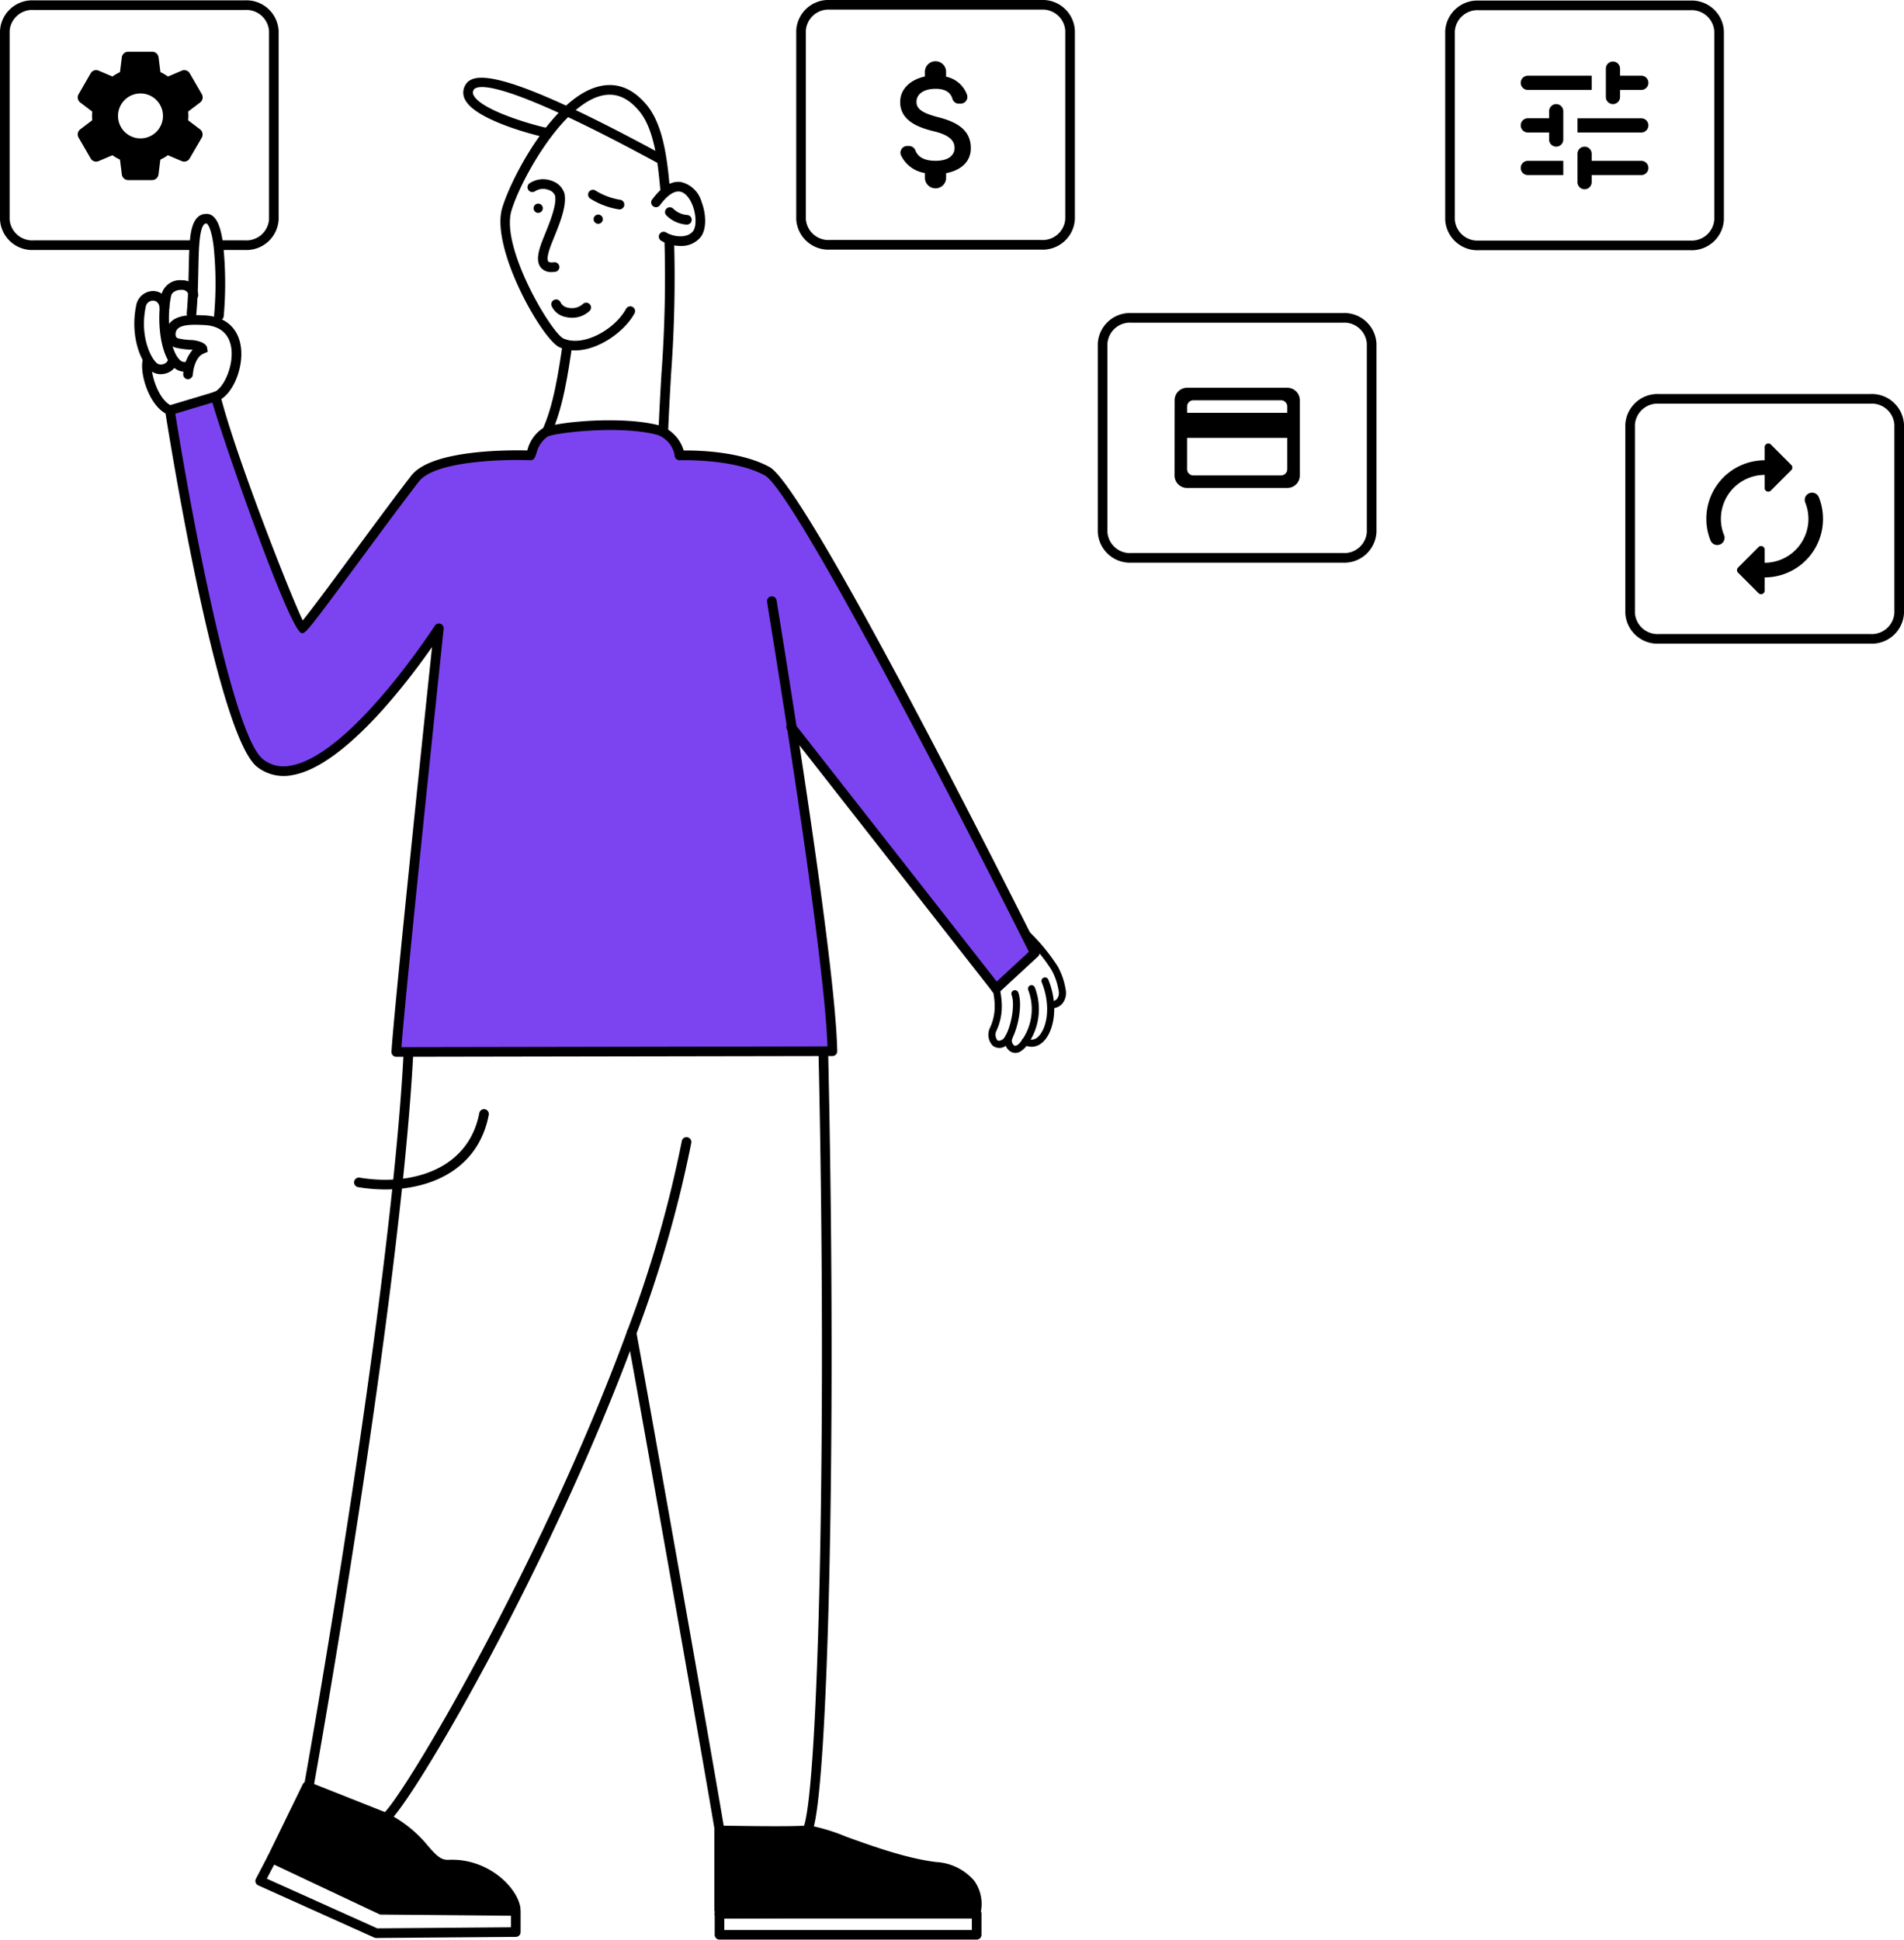 <?xml version="1.0" encoding="UTF-8"?><svg xmlns="http://www.w3.org/2000/svg" width="271.091" height="276.134" viewBox="0 0 271.091 276.134">
  <g id="组_2676" data-name="组 2676" transform="translate(-19.664 -25.892)">
    <g id="组_2670" data-name="组 2670" transform="translate(58.399 280.214)">
      <path id="路径_2983" data-name="路径 2983" d="M110.468,183.824c3.318.391,6.454,2.239,5.684,6.466l-36.515.166-.014-.277V178.251c.024.147.044.277.061.386,0,0,11.482.229,12.479-.048l.453.063C94.758,178.816,103.58,183.016,110.468,183.824Z" transform="translate(-15.959 -172.373)"/>
      <path id="路径_2984" data-name="路径 2984" d="M77.025,192.174l0,.367-19.145-.171-15.533-7.33,4.989-10.231,10.945,4.345c5.97,2.924,6.218,6.93,9.19,6.792C72.532,185.712,76.61,189.467,77.025,192.174Z" transform="translate(-42.345 -174.809)"/>
    </g>
    <g id="组_2671" data-name="组 2671" transform="translate(43.853 82.344)">
      <path id="路径_2985" data-name="路径 2985" d="M122.391,106.125c2.627,17.039,5.612,37.913,5.766,46.027l-62.092.111c.328-6.041,6.058-60.313,6.058-60.313S55.4,117.945,46.674,111.138C40.98,106.7,33.828,60.9,33.828,60.9l6.526-1.955c2.306,9.224,11.757,33,12.25,33S63.658,77.162,68.746,70.62c3.011-3.872,16.424-3.291,16.424-3.291.514-1.3.794-2.476,2.056-3.247,1.213-.739,10.921-1.79,16.226-.328a4.442,4.442,0,0,1,2.924,3.574s7.8-.316,12.491,2.249c5.31,2.9,38.1,68.572,38.1,68.572l-5.5,5.086-.02-.022Z" transform="translate(-33.828 -58.947)" fill="#7c44f1"/>
    </g>
    <path id="路径_2986" data-name="路径 2986" d="M56.284,96.622" transform="translate(25.92 50.063)" fill="none" stroke="#000" stroke-miterlimit="10" stroke-width="0.804"/>
    <path id="路径_2987" data-name="路径 2987" d="M53.647,129.795a23.745,23.745,0,0,1-3.884-.326.686.686,0,1,1,.227-1.353c7.376,1.226,15.5-1.146,17.022-9.22a.686.686,0,0,1,1.347.254C66.939,126.7,60.451,129.795,53.647,129.795Z" transform="translate(20.899 65.433)"/>
    <g id="组_2672" data-name="组 2672" transform="translate(56.024 175.111)">
      <path id="路径_2988" data-name="路径 2988" d="M116.547,189.394H79.933a.686.686,0,0,1-.685-.685V185.7a.685.685,0,0,1,.685-.685h36.614a.684.684,0,0,1,.685.685v3.006A.685.685,0,0,1,116.547,189.394Zm-35.927-1.371h35.242v-1.634H80.619Z" transform="translate(-13.85 -62.48)"/>
      <path id="路径_2989" data-name="路径 2989" d="M52.126,218.264a.685.685,0,0,1-.434-1.218c2.843-2.316,22.606-35.608,34.768-68.734a169.841,169.841,0,0,0,7.786-27.059.676.676,0,0,1,.8-.552.689.689,0,0,1,.55.8,171.4,171.4,0,0,1-7.849,27.284C75.528,182.071,55.815,215.46,52.56,218.111A.681.681,0,0,1,52.126,218.264Z" transform="translate(-33.532 -108.011)"/>
      <path id="路径_2990" data-name="路径 2990" d="M45.7,218.992a.741.741,0,0,1-.121-.01.684.684,0,0,1-.553-.8c.123-.681,12.3-68.574,14.166-104.27a.687.687,0,0,1,1.371.073C58.688,149.77,46.5,217.746,46.375,218.429A.689.689,0,0,1,45.7,218.992Z" transform="translate(-38.082 -113.267)"/>
      <path id="路径_2991" data-name="路径 2991" d="M93.017,225.308c-3.117,0-6.785-.067-7.9-.091l-.57-.012-.155-.946c-1.12-6.836-9.5-54.3-12.464-70.433a.717.717,0,0,1,.541-.835.641.641,0,0,1,.792.509l-.675.126.681-.1c2.946,16.053,11.219,62.89,12.448,70.328,4.864.091,10.112.116,11.449,0,1.983-6.245,3.291-54.392,2.061-109.745a.686.686,0,0,1,.671-.7.726.726,0,0,1,.7.671c1.283,57.669-.157,105.983-2.3,110.654l-.137.3-.388.116A37.634,37.634,0,0,1,93.017,225.308Z" transform="translate(-19.036 -113.165)"/>
      <path id="路径_2992" data-name="路径 2992" d="M79.916,191.258a.686.686,0,0,1,0-1.371l35.922-.164a4.163,4.163,0,0,0-.714-2.961,6.332,6.332,0,0,0-4.452-2.138c-4.377-.514-9.485-2.358-13.217-3.706a29.393,29.393,0,0,0-4.609-1.462.686.686,0,0,1-.632-.736.675.675,0,0,1,.736-.632,26.991,26.991,0,0,1,4.971,1.539c3.667,1.325,8.691,3.139,12.909,3.633a7.652,7.652,0,0,1,5.4,2.688,5.7,5.7,0,0,1,.883,4.584.684.684,0,0,1-.671.562l-36.516.166Zm36.516-.85h0Z" transform="translate(-13.863 -67.389)"/>
      <rect id="矩形_540" data-name="矩形 540" width="1.371" height="11.935" transform="translate(65.351 110.974)"/>
      <path id="路径_2993" data-name="路径 2993" d="M58.162,192.434a.674.674,0,0,1-.282-.06l-16.521-7.431a.688.688,0,0,1-.326-.943l1.686-3.233a.689.689,0,0,1,.905-.3l15.4,7.262,18.993.172a.7.7,0,0,1,.7.685v3.006a.684.684,0,0,1-.68.687l-19.865.157ZM42.586,183.99l15.72,7.072,19.035-.152v-1.645L58.857,189.1a.691.691,0,0,1-.287-.065l-14.938-7.046Z" transform="translate(-40.954 -65.75)"/>
      <path id="路径_2994" data-name="路径 2994" d="M77.307,193.145a.687.687,0,0,1-.676-.582c-.372-2.422-4.184-5.907-8.846-5.648-1.832.073-2.775-1.059-3.93-2.381a16.409,16.409,0,0,0-5.591-4.481l-10.307-4.088-4.71,9.663a.687.687,0,0,1-1.235-.6L47,174.793a.682.682,0,0,1,.871-.336L58.818,178.8a17.866,17.866,0,0,1,6.071,4.833c1.16,1.327,1.807,1.952,2.832,1.913,5.573-.283,9.815,3.86,10.267,6.811a.688.688,0,0,1-.576.782A.734.734,0,0,1,77.307,193.145Z" transform="translate(-40.255 -69.992)"/>
    </g>
    <path id="路径_2995" data-name="路径 2995" d="M72,70.764a5.35,5.35,0,0,1-2.208-.454c-2.473-1.11-9.868-14.113-8.15-19.843,1.318-4.4,7.436-16.023,14.055-17.356,2.428-.5,4.638.434,6.546,2.748,2.43,2.955,2.914,8.08,3.269,11.823l.034.371a.687.687,0,0,1-1.368.13l-.034-.371c-.336-3.568-.8-8.452-2.961-11.08-1.583-1.921-3.293-2.664-5.216-2.277-5.684,1.146-11.7,12.02-13.01,16.405-1.588,5.3,5.716,17.445,7.395,18.2,2.837,1.272,7.354-1.308,8.925-4.234a.686.686,0,0,1,1.207.651C79.115,68.025,75.382,70.764,72,70.764Z" transform="translate(29.53 5.017)"/>
    <path id="路径_2996" data-name="路径 2996" d="M75.933,73.162l-1.37-.053c.109-2.768.263-5.458.415-8.117a186.218,186.218,0,0,0,.435-19.032l1.37-.058a187.2,187.2,0,0,1-.435,19.168C76.2,67.723,76.044,70.4,75.933,73.162Z" transform="translate(38.858 14.163)"/>
    <path id="路径_2997" data-name="路径 2997" d="M66.075,67.674l-1.236-.591C66.5,63.6,67.216,58.7,67.848,54.374l1.358.2C68.562,59,67.829,64.011,66.075,67.674Z" transform="translate(31.975 20.16)"/>
    <path id="路径_2998" data-name="路径 2998" d="M78.138,50.179a5.567,5.567,0,0,1-2.755-.743.687.687,0,0,1,.714-1.175c1,.608,2.922.9,3.8-.157.528-.637.506-2.309-.05-3.728-.441-1.12-1.122-1.846-1.822-1.94-.844-.108-1.809.577-2.849,1.981a.686.686,0,0,1-1.1-.816c1.375-1.855,2.731-2.717,4.133-2.524a3.986,3.986,0,0,1,2.919,2.8c.646,1.653.8,3.937-.171,5.1A3.538,3.538,0,0,1,78.138,50.179Z" transform="translate(38.414 10.729)"/>
    <path id="路径_2999" data-name="路径 2999" d="M86.468,44.783c-.169-.082-.617-.326-1.286-.688-22.07-11.934-25.026-10.67-25.409-10a.74.74,0,0,0-.009.769c1.17,2.329,9.714,4.574,10.662,4.693l-.108,1.37c-.47-.032-10.057-2.258-11.741-5.373a2.105,2.105,0,0,1,0-2.133c1.061-1.879,5.122-2.505,27.255,9.466.642.347,1.074.581,1.235.659Z" transform="translate(27.339 4.588)"/>
    <path id="路径_3000" data-name="路径 3000" d="M73.185,44.516a.66.66,0,0,1-.082-.005,10.7,10.7,0,0,1-4.153-1.575.687.687,0,0,1,.833-1.091,9.466,9.466,0,0,0,3.482,1.3.686.686,0,0,1-.08,1.366Z" transform="translate(34.694 11.191)"/>
    <path id="路径_3001" data-name="路径 3001" d="M78.223,45.637H78.2a4.54,4.54,0,0,1-2.89-1.3.686.686,0,1,1,.98-.96,3.12,3.12,0,0,0,1.962.885.686.686,0,0,1-.026,1.371Z" transform="translate(39.244 12.234)"/>
    <circle id="椭圆_148" data-name="椭圆 148" cx="0.659" cy="0.659" r="0.659" transform="translate(104.181 56.437)"/>
    <circle id="椭圆_149" data-name="椭圆 149" cx="0.659" cy="0.659" r="0.659" transform="translate(95.631 54.881)"/>
    <path id="路径_3002" data-name="路径 3002" d="M67.078,54.049a1.859,1.859,0,0,1-1.551-.654c-.733-.926-.3-2.427.215-3.773.114-.3.249-.63.393-.984.685-1.687,1.72-4.24,1.423-5.489a1.42,1.42,0,0,0-.885-.782,2.149,2.149,0,0,0-1.969.183.687.687,0,0,1-.751-1.151,3.484,3.484,0,0,1,3.228-.307,2.725,2.725,0,0,1,1.711,1.739c.4,1.675-.644,4.254-1.484,6.326-.14.345-.272.669-.384.96-.668,1.732-.548,2.266-.418,2.428.1.123.4.167.8.109a.7.7,0,0,1,.772.589.688.688,0,0,1-.589.772A4.156,4.156,0,0,1,67.078,54.049Z" transform="translate(31.128 10.575)"/>
    <path id="路径_3003" data-name="路径 3003" d="M68.582,53.472a3.906,3.906,0,0,1-.912-.111,2.715,2.715,0,0,1-2.007-1.6.687.687,0,0,1,1.295-.458,1.427,1.427,0,0,0,1.037.729,2.352,2.352,0,0,0,2.133-.526.686.686,0,0,1,.941,1A3.611,3.611,0,0,1,68.582,53.472Z" transform="translate(32.531 17.66)"/>
    <path id="路径_3004" data-name="路径 3004" d="M50.884,88.364" transform="translate(22.098 44.218)" fill="none" stroke="#000" stroke-linejoin="round" stroke-width="0.804"/>
    <path id="路径_3005" data-name="路径 3005" d="M40.529,64.455a.687.687,0,0,1-.208-1.341c1.337-.429,2.84-3.648,2.49-6.233-.2-1.447-1.037-3.194-3.921-3.31l-.251-.01c-1.694-.073-3.52-.058-3.744,1.069-.032.166-.106.71.324.833a9.32,9.32,0,0,0,1.94.246c.4.01,2.061.243,2.2,1.108l.091.56-.589.266c-1.013.376-1.469,2-1.527,3a.73.73,0,0,1-.726.646.69.69,0,0,1-.646-.726A5.9,5.9,0,0,1,37.3,57.094c-.058-.007-.118-.012-.176-.014a10.524,10.524,0,0,1-2.28-.3,1.947,1.947,0,0,1-1.293-2.418c.471-2.377,3.51-2.247,5.151-2.172l.244.01c2.948.116,4.854,1.756,5.226,4.493.427,3.147-1.3,7.045-3.433,7.728A.68.68,0,0,1,40.529,64.455Z" transform="translate(9.79 18.593)"/>
    <path id="路径_3006" data-name="路径 3006" d="M36.532,62.275a2.333,2.333,0,0,1-1.621-.69c-1.9-1.79-2.374-6.823-1.631-10.4A2.736,2.736,0,0,1,36.2,49.257a2.261,2.261,0,0,1,2.288,2.01.686.686,0,1,1-1.363.159.909.909,0,0,0-.987-.8c-.639-.051-1.4.3-1.51.835-.724,3.484-.138,7.834,1.228,9.125a.915.915,0,0,0,.939.28.685.685,0,1,1,.354,1.324A2.324,2.324,0,0,1,36.532,62.275Z" transform="translate(9.401 16.533)"/>
    <path id="路径_3007" data-name="路径 3007" d="M34.62,61.992a2.131,2.131,0,0,1-.994-.225c-1.689-.9-3.453-4.98-2.492-9.584a2.475,2.475,0,0,1,2.514-2.032,2.347,2.347,0,0,1,2.184,2.268.685.685,0,1,1-1.363.133c-.063-.618-.4-1-.895-1.03a1.054,1.054,0,0,0-1.095.941c-.888,4.239.854,7.595,1.79,8.093a1.116,1.116,0,0,0,.791-.014.953.953,0,0,0,.589-.565.687.687,0,0,1,1.277.5,2.343,2.343,0,0,1-1.39,1.349A2.656,2.656,0,0,1,34.62,61.992Z" transform="translate(7.926 17.17)"/>
    <path id="路径_3008" data-name="路径 3008" d="M35.369,63.956a.7.7,0,0,1-.3-.067c-2.721-1.306-4-6.208-3.424-7.882a.686.686,0,1,1,1.3.447c-.372,1.081.671,5.214,2.719,6.2a.686.686,0,0,1-.3,1.3Z" transform="translate(8.387 20.989)"/>
    <g id="组_2673" data-name="组 2673" transform="translate(43.168 81.657)">
      <path id="路径_3009" data-name="路径 3009" d="M115.081,124.691a.682.682,0,0,1-.54-.261L85.363,87.193a.685.685,0,0,1,1.078-.847l29.181,37.237a.686.686,0,0,1-.541,1.108Z" transform="translate(3.229 -39.053)"/>
      <path id="路径_3010" data-name="路径 3010" d="M66.347,153.233a.686.686,0,0,1-.685-.722c.285-5.2,4.608-46.521,5.776-57.618-3.571,5.108-12.587,17-19.92,18.245a6.129,6.129,0,0,1-4.98-1.175c-5.841-4.553-12.809-48.789-13.1-50.671a.683.683,0,0,1,.48-.762l6.524-1.954a.668.668,0,0,1,.536.06.682.682,0,0,1,.326.43c2.075,8.3,9.808,28.044,11.721,32.044,1.267-1.539,4.456-5.859,7.321-9.743,2.955-4,6.006-8.134,8.143-10.884,2.884-3.708,13.966-3.634,16.5-3.571l.029-.075a5.3,5.3,0,0,1,2.14-3.057c1.458-.89,11.311-1.9,16.762-.4a5.386,5.386,0,0,1,3.349,3.539c2.032-.034,8.151.123,12.213,2.345,5.345,2.92,35.024,62.125,38.39,68.867a.682.682,0,0,1-.149.809l-5.5,5.088a.691.691,0,0,1-.968-.019.675.675,0,0,1,0-.951l.021-.019,5.137-4.756c-13.155-26.322-33.852-65.773-37.587-67.815-4.464-2.44-12.066-2.165-12.136-2.164a.76.76,0,0,1-.521-.21.678.678,0,0,1-.191-.529,3.829,3.829,0,0,0-2.422-2.861c-5.267-1.452-14.788-.3-15.685.251A4.036,4.036,0,0,0,86.3,67.32l-.208.546a.67.67,0,0,1-.669.434c-3.629-.154-13.563.08-15.852,3.025-2.126,2.736-5.173,6.864-8.122,10.857-7.928,10.739-8,10.739-8.561,10.739-1.612,0-11-26.852-12.727-32.829l-5.279,1.581c2.072,13.087,8.073,45.757,12.5,49.209a4.741,4.741,0,0,0,3.906.9c8.577-1.46,20.424-19.737,20.542-19.922a.686.686,0,0,1,1.259.442c-.055.526-5.368,50.9-6.006,59.556l60.655-.109c-.237-6.864-2.167-22.072-5.74-45.236-1.09-7.069-2.119-13.48-2.861-18.043a.689.689,0,0,1,.567-.787.682.682,0,0,1,.787.567c.741,4.567,1.771,10.981,2.864,18.053,3.706,24.046,5.649,39.563,5.774,46.119a.682.682,0,0,1-.685.7l-62.094.109Z" transform="translate(-33.427 -58.545)"/>
    </g>
    <g id="组_2674" data-name="组 2674" transform="translate(19.664 25.943)">
      <path id="路径_3011" data-name="路径 3011" d="M54.549,61.461H50.96a.686.686,0,0,1,0-1.371h3.59a3.224,3.224,0,0,0,3.417-2.977V30.267a3.225,3.225,0,0,0-3.417-2.975H24.454a3.226,3.226,0,0,0-3.419,2.975V57.113a3.225,3.225,0,0,0,3.419,2.977H47.293a.686.686,0,0,1,0,1.371H24.454a4.589,4.589,0,0,1-4.79-4.348V30.267a4.588,4.588,0,0,1,4.79-4.345H54.549a4.588,4.588,0,0,1,4.789,4.345V57.113A4.588,4.588,0,0,1,54.549,61.461Z" transform="translate(-19.664 -25.922)"/>
      <path id="路径_3012" data-name="路径 3012" d="M39.814,58.918a.622.622,0,0,1-.1-.007.685.685,0,0,1-.582-.775,51.3,51.3,0,0,0-.079-9.844c-.374-2.941-.987-3.2-.992-3.2-.239,0-.837-.034-1.054,3.141-.068,1.008-.092,2.176-.12,3.45-.038,1.913-.084,4.08-.289,6.3a.686.686,0,0,1-1.366-.126c.2-2.169.244-4.311.285-6.2.026-1.3.051-2.487.121-3.515.1-1.441.3-4.42,2.381-4.42.032,0,.065,0,.1,0,1.564.067,2.06,2.545,2.3,4.4a52.908,52.908,0,0,1,.075,10.209A.688.688,0,0,1,39.814,58.918Z" transform="translate(-8.645 -13.327)"/>
    </g>
    <path id="路径_3013" data-name="路径 3013" d="M123.858,61.431H93.763a4.588,4.588,0,0,1-4.789-4.346V30.237a4.587,4.587,0,0,1,4.789-4.345h30.095a4.589,4.589,0,0,1,4.79,4.345V57.085A4.59,4.59,0,0,1,123.858,61.431ZM93.763,27.262a3.226,3.226,0,0,0-3.419,2.975V57.085a3.226,3.226,0,0,0,3.419,2.975h30.095a3.224,3.224,0,0,0,3.419-2.975V30.237a3.224,3.224,0,0,0-3.419-2.975Z" transform="translate(44.058 0)"/>
    <path id="路径_3014" data-name="路径 3014" d="M149,87.527h-30.1a4.589,4.589,0,0,1-4.789-4.346V56.334a4.589,4.589,0,0,1,4.789-4.346H149a4.589,4.589,0,0,1,4.789,4.346V83.181A4.589,4.589,0,0,1,149,87.527Zm-30.1-34.168a3.223,3.223,0,0,0-3.417,2.975V83.181a3.223,3.223,0,0,0,3.417,2.975H149a3.223,3.223,0,0,0,3.417-2.975V56.334A3.223,3.223,0,0,0,149,53.359Z" transform="translate(61.856 18.471)"/>
    <path id="路径_3015" data-name="路径 3015" d="M192.982,94.278h-30.1a4.59,4.59,0,0,1-4.79-4.346V63.085a4.59,4.59,0,0,1,4.79-4.346h30.1a4.589,4.589,0,0,1,4.789,4.346V89.932A4.589,4.589,0,0,1,192.982,94.278Zm-30.1-34.168a3.225,3.225,0,0,0-3.419,2.975V89.932a3.225,3.225,0,0,0,3.419,2.975h30.1a3.226,3.226,0,0,0,3.419-2.975V63.085a3.226,3.226,0,0,0-3.419-2.975Z" transform="translate(92.984 23.249)"/>
    <path id="路径_3016" data-name="路径 3016" d="M177.966,61.479h-30.1a4.59,4.59,0,0,1-4.79-4.346V30.286a4.59,4.59,0,0,1,4.79-4.346h30.1a4.59,4.59,0,0,1,4.79,4.346V57.133A4.59,4.59,0,0,1,177.966,61.479Zm-30.1-34.168a3.225,3.225,0,0,0-3.419,2.975V57.133a3.224,3.224,0,0,0,3.419,2.975h30.1a3.226,3.226,0,0,0,3.419-2.975V30.286a3.226,3.226,0,0,0-3.419-2.975Z" transform="translate(82.356 0.034)"/>
    <path id="Path_2079" data-name="Path 2079" d="M162.647,62.079h24.131V86.21H162.647Z" transform="translate(96.205 25.613)" fill="none"/>
    <path id="Path_2080" data-name="Path 2080" d="M102.973,38.942c-2.282-.593-3.016-1.207-3.016-2.162,0-1.095,1.016-1.86,2.715-1.86,1.428,0,2.142.543,2.4,1.409a.931.931,0,0,0,.874.7h.3a.95.95,0,0,0,.9-1.277,4.018,4.018,0,0,0-2.975-2.555v-.693a1.508,1.508,0,0,0-3.016,0v.664c-1.95.422-3.52,1.689-3.52,3.629,0,2.323,1.92,3.479,4.726,4.152,2.514.6,3.018,1.489,3.018,2.423,0,.7-.494,1.8-2.715,1.8-1.658,0-2.514-.594-2.845-1.44a.989.989,0,0,0-.905-.673h-.28a.958.958,0,0,0-.96.958.97.97,0,0,0,.065.348,4.521,4.521,0,0,0,3.419,2.543v.675a1.508,1.508,0,1,0,3.016,0v-.652c1.959-.371,3.52-1.508,3.52-3.569,0-2.855-2.444-3.831-4.727-4.423Z" transform="translate(50.196 3.615)"/>
    <g id="组_2675" data-name="组 2675" transform="translate(160.405 158.292)">
      <path id="路径_3017" data-name="路径 3017" d="M107.417,116.906a2.215,2.215,0,0,1-2.306.027.506.506,0,1,1,.487-.886,1.236,1.236,0,0,0,1.315-.02c.842-.535,1.679-2.234,1.53-4.707a10.249,10.249,0,0,0-.75-3.25.5.5,0,0,1,.278-.661.5.5,0,0,1,.659.278,11.247,11.247,0,0,1,.823,3.571c.15,2.509-.652,4.768-2,5.622Z" transform="translate(-100.11 -100.62)"/>
      <path id="路径_3018" data-name="路径 3018" d="M105.725,117.422a1.34,1.34,0,0,1-1.511.012,1.854,1.854,0,0,1-.634-2.236c.005-.01.06-.108.065-.12a.507.507,0,0,1,.869.523.864.864,0,0,0,.253.985c.374.243.9-.42,1.185-.839l.15-.231a7.657,7.657,0,0,0,.675-6.833.5.5,0,0,1,.316-.64.506.506,0,0,1,.642.316,8.622,8.622,0,0,1-.774,7.7l-.171.26A3.618,3.618,0,0,1,105.725,117.422Z" transform="translate(-101.127 -100.163)"/>
      <path id="路径_3019" data-name="路径 3019" d="M103.45,107.7c.446,1.9,1,4.271-.208,6.958a1.3,1.3,0,0,0,.09,1.412c.2.176.512.027.714-.087.089-.039.243-.162.48-.591.792-1.433,1.347-4.428.84-5.755a.505.505,0,0,1,.944-.36c.625,1.631.019,4.948-.9,6.606a2.767,2.767,0,0,1-.84.967l-.05.031a1.527,1.527,0,0,1-1.853-.041,2.26,2.26,0,0,1-.35-2.6c1.069-2.374.577-4.464.145-6.31" transform="translate(-102.074 -100.384)"/>
      <path id="路径_3020" data-name="路径 3020" d="M105.6,103.418a27.025,27.025,0,0,1,4.338,5.217,10.1,10.1,0,0,1,1.091,3.151l.027.15a2.418,2.418,0,0,1-.446,1.913,1.9,1.9,0,0,1-.49.427,2.282,2.282,0,0,1-1.158.314.507.507,0,0,1-.019-1.014,1.11,1.11,0,0,0,.88-.365,1.4,1.4,0,0,0,.237-1.088l-.029-.157a9.1,9.1,0,0,0-.992-2.864,25.97,25.97,0,0,0-4.119-4.932" transform="translate(-100.062 -103.418)"/>
    </g>
    <g id="FULLY_AUTOMATED" data-name="FULLY AUTOMATED" transform="translate(258.389 87.228)">
      <path id="Path_2002" data-name="Path 2002" d="M162.376,61.807h25.059V86.866H162.376Z" transform="translate(-162.376 -61.807)" fill="none"/>
      <path id="Path_2003" data-name="Path 2003" d="M173.156,67.336V69.2a.513.513,0,0,0,.881.364l2.9-2.907a.518.518,0,0,0,.009-.733l-.009-.009-2.9-2.907a.52.52,0,0,0-.734.005.526.526,0,0,0-.149.371v1.865a8.318,8.318,0,0,0-8.305,8.334v0a8.175,8.175,0,0,0,.591,3.074,1.038,1.038,0,0,0,1.7.354,1,1,0,0,0,.239-1.086,6.062,6.062,0,0,1-.456-2.345A6.246,6.246,0,0,1,173.156,67.336Zm6.011,2.825a1.008,1.008,0,0,0-.239,1.086,6.346,6.346,0,0,1,.456,2.345,6.244,6.244,0,0,1-6.228,6.251V77.977a.514.514,0,0,0-.883-.365l-2.9,2.908a.518.518,0,0,0-.009.733l.009.007,2.9,2.908a.519.519,0,0,0,.883-.365V81.928a8.32,8.32,0,0,0,8.305-8.334v0a8.169,8.169,0,0,0-.591-3.074,1.039,1.039,0,0,0-1.347-.587A1.025,1.025,0,0,0,179.167,70.161Z" transform="translate(-160.626 -61.06)"/>
    </g>
    <g id="_3.No_Software_24dp" data-name=" 3.No Software 24dp" transform="translate(28.625 31.393)">
      <rect id="Rectangle_367" data-name="Rectangle 367" width="22.002" height="22.002" fill="none"/>
      <path id="Path_1974" data-name="Path 1974" d="M41.9,39.345c0-.21-.009-.412-.027-.623l1.7-1.289a.92.92,0,0,0,.237-1.189L42.1,33.289a.9.9,0,0,0-1.144-.383l-1.964.833a7.057,7.057,0,0,0-1.071-.623L37.653,31a.916.916,0,0,0-.905-.8h-3.41a.919.919,0,0,0-.915.8l-.265,2.113a6.822,6.822,0,0,0-1.069.623l-1.966-.833a.9.9,0,0,0-1.144.383l-1.71,2.963a.922.922,0,0,0,.237,1.189l1.7,1.289c-.019.2-.027.4-.027.613s.009.412.027.623l-1.7,1.288a.92.92,0,0,0-.237,1.189l1.71,2.953a.9.9,0,0,0,1.144.384l1.966-.832a6.958,6.958,0,0,0,1.069.623l.265,2.113a.917.917,0,0,0,.905.8h3.41a.917.917,0,0,0,.905-.8l.266-2.113a6.958,6.958,0,0,0,1.069-.623l1.966.832a.9.9,0,0,0,1.143-.384L43.8,42.444a.922.922,0,0,0-.239-1.189l-1.7-1.289A4.743,4.743,0,0,0,41.9,39.345Zm-6.821,3.2a3.2,3.2,0,1,1,3.2-3.2,3.2,3.2,0,0,1-3.2,3.2Z" transform="translate(-24.037 -28.343)"/>
    </g>
    <g id="TUNE" transform="translate(233.154 31.623)">
      <path id="Path_2072" data-name="Path 2072" d="M147.6,29.248h24.241V53.489H147.6Z" transform="translate(-147.6 -29.248)" fill="none"/>
      <path id="Path_2073" data-name="Path 2073" d="M149.375,46.173a1.011,1.011,0,0,0,1.009,1.009h5.05V45.164h-5.05A1.01,1.01,0,0,0,149.375,46.173Zm0-12.12a1.011,1.011,0,0,0,1.009,1.009h9.091v-2.02h-9.091A1.013,1.013,0,0,0,149.375,34.053Zm10.1,14.141V47.182h7.07a1.009,1.009,0,1,0,0-2.019h-7.07V44.153a1.01,1.01,0,0,0-2.02,0v4.041a1.01,1.01,0,0,0,2.02,0Zm-6.061-10.1V39.1h-3.03a1.01,1.01,0,0,0,0,2.02h3.03v1.009a1.01,1.01,0,1,0,2.02,0V38.093a1.01,1.01,0,1,0-2.02,0Zm14.141,2.019a1.012,1.012,0,0,0-1.009-1.009h-9.091v2.02h9.091A1.013,1.013,0,0,0,167.555,40.112Zm-5.05-3.03a1.014,1.014,0,0,0,1.011-1.009V35.062h3.03a1.01,1.01,0,0,0,0-2.02h-3.03V32.032a1.01,1.01,0,0,0-2.02,0v4.041A1.012,1.012,0,0,0,162.5,37.082Z" transform="translate(-146.344 -27.992)"/>
    </g>
    <g id="payment_black_24dp" data-name="payment black 24dp" transform="translate(185.112 77.528)">
      <path id="Path_2081" data-name="Path 2081" d="M119.469,56.127h21.4v21.4h-21.4Z" transform="translate(-119.469 -56.127)" fill="none"/>
      <path id="Path_2082" data-name="Path 2082" d="M136.565,58.216H122.3a1.77,1.77,0,0,0-1.776,1.764V60l-.009,10.7a1.777,1.777,0,0,0,1.771,1.783h14.281a1.777,1.777,0,0,0,1.783-1.771V60a1.776,1.776,0,0,0-1.771-1.783ZM135.672,70.7H123.189a.894.894,0,0,1-.891-.893V65.35h14.267v4.457A.9.9,0,0,1,135.672,70.7Zm.891-8.918H122.3V60.89a.893.893,0,0,1,.891-.891h12.482a.9.9,0,0,1,.893.891Z" transform="translate(-118.73 -54.648)"/>
    </g>
  </g>
</svg>
